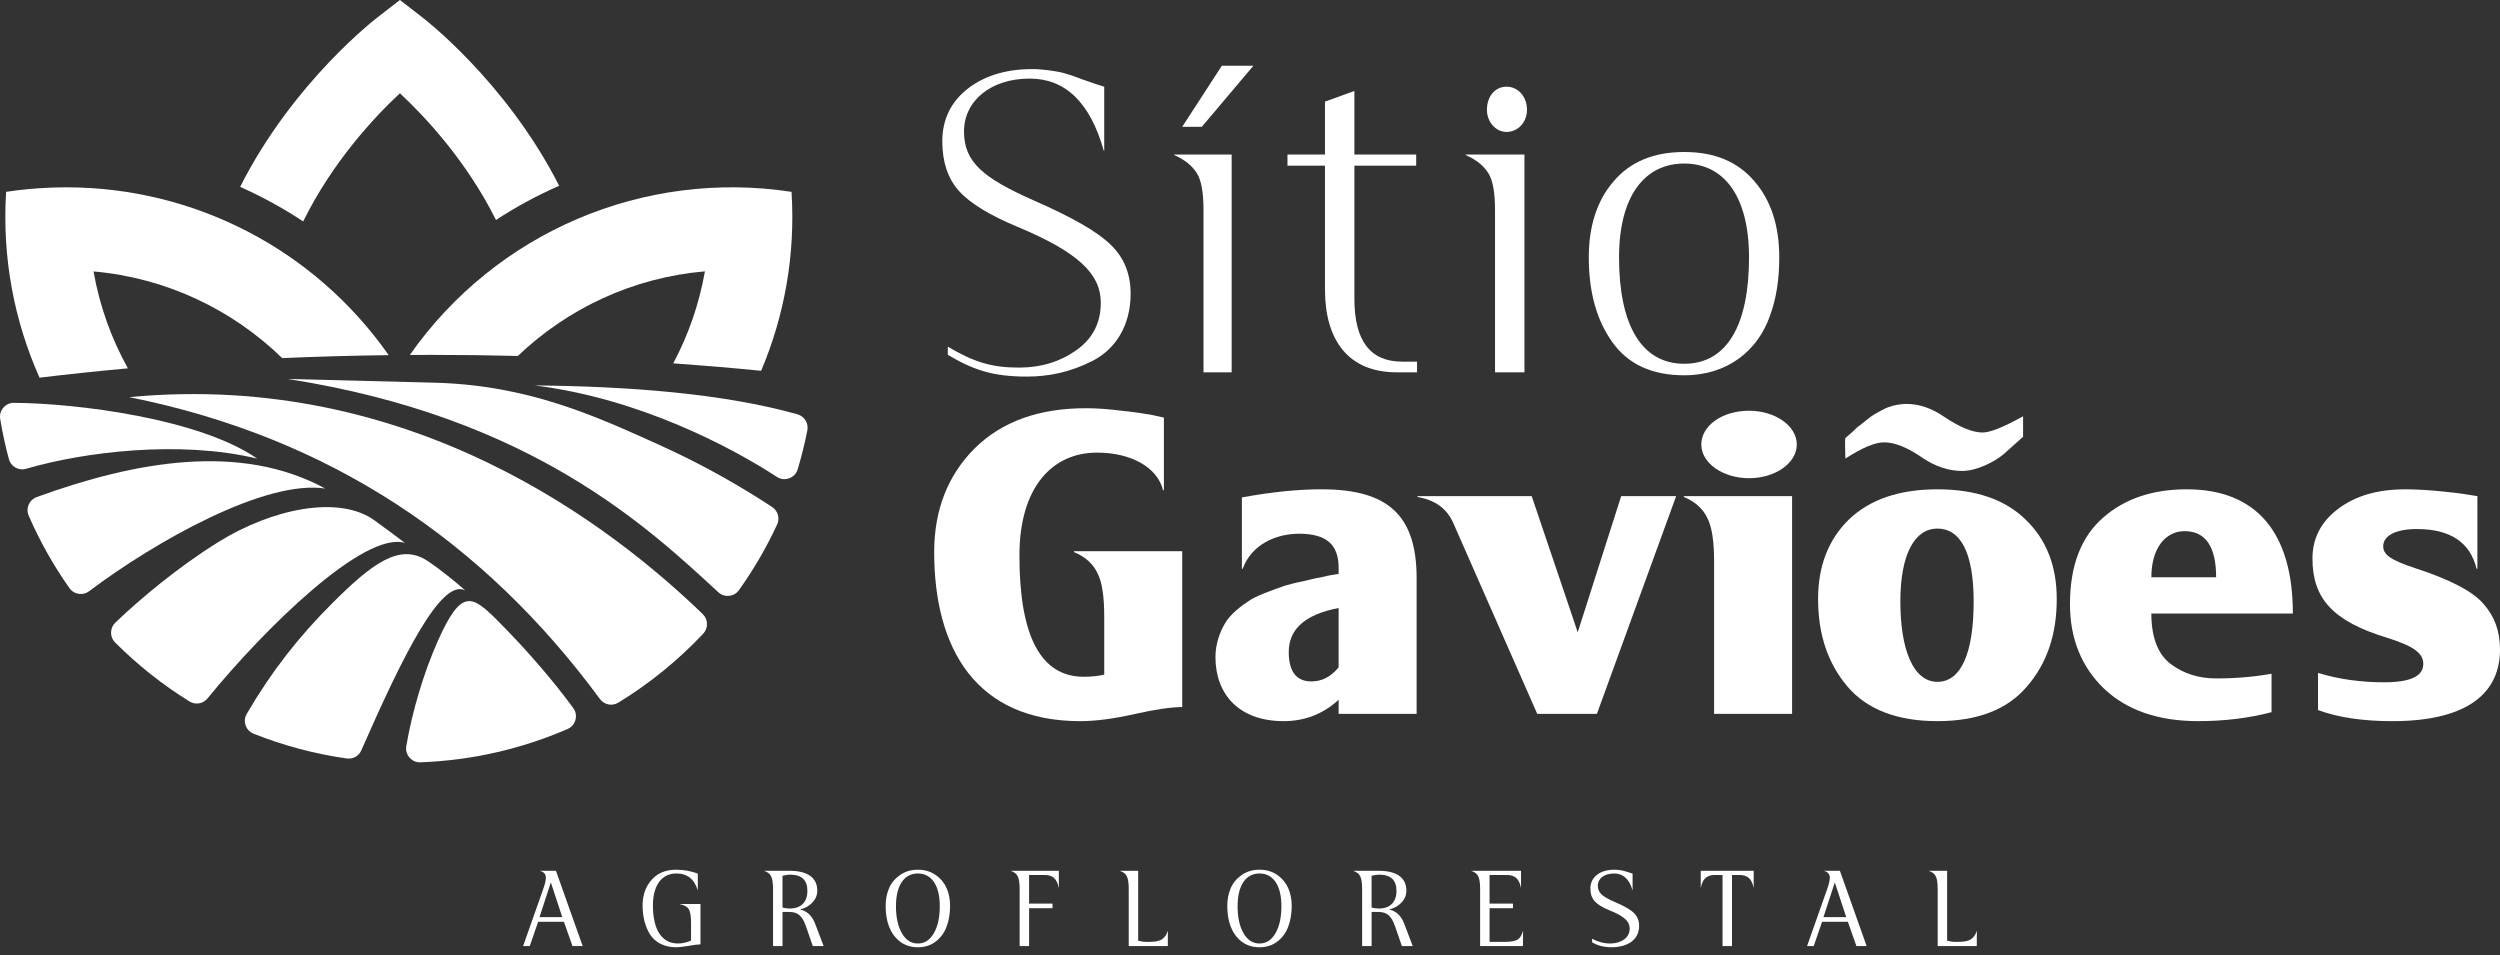 <svg xmlns="http://www.w3.org/2000/svg" width="212" height="81" viewBox="0 0 212 81" fill="none"><rect x="0" y="0" width="212" height="81" fill="#333333" stroke="none"/><path d="M86.265 19.226C83.916 18.249 82.254 17.235 81.314 16.185C80.374 15.134 79.906 13.723 79.906 11.985C79.906 10.103 80.664 8.582 82.146 7.459C83.628 6.337 85.58 5.794 87.929 5.866C88.507 5.903 89.157 5.975 89.916 6.12C90.349 6.228 90.964 6.41 91.795 6.736C92.626 7.025 93.24 7.243 93.638 7.352V12.783H93.602C92.445 8.691 90.349 6.664 87.314 6.664C84.025 6.664 81.748 8.546 81.748 11.153C81.748 13.76 83.375 15.099 87.711 17.018C90.927 18.43 93.095 19.661 94.215 20.784C95.336 21.869 95.877 23.245 95.877 24.91C95.877 27.626 94.577 29.616 92.662 30.595C90.746 31.572 88.939 31.934 87.06 31.934C84.17 31.934 82.506 31.355 80.374 30.087V29.399C82.578 30.702 84.097 31.173 86.409 31.173C88.288 31.173 89.915 30.667 91.288 29.688C92.662 28.711 93.348 27.371 93.348 25.67C93.348 23.244 91.469 21.398 86.265 19.226Z" fill="white"></path><path d="M102.058 31.572V17.85C102.058 16.329 101.878 15.28 101.48 14.664C101.083 14.048 100.468 13.541 99.564 13.143V13.106H104.444V31.571H102.058V31.572ZM100.251 10.754L103.612 5.577H106.286L101.913 10.754H100.251Z" fill="white"></path><path d="M114.852 13.107H120.093V14.049H114.852V25.344C114.852 28.893 116.189 30.667 118.9 30.667H120.165V31.572H118.43C114.382 31.572 112.358 28.893 112.358 24.548V14.049H109.178V13.107H112.358V8.618L114.852 7.713V13.107Z" fill="white"></path><path d="M126.778 31.572V17.85C126.778 16.329 126.598 15.28 126.199 14.664C125.802 14.048 125.188 13.541 124.284 13.143V13.106H129.272V31.571H126.778V31.572ZM127.753 7.351C128.729 7.351 129.488 8.184 129.488 9.306C129.488 10.357 128.73 11.188 127.753 11.188C126.85 11.188 126.091 10.355 126.091 9.306C126.091 8.184 126.778 7.351 127.753 7.351Z" fill="white"></path><path d="M136.716 29.002C135.379 27.119 134.729 24.73 134.729 21.832C134.729 19.189 135.416 17.018 136.825 15.388C138.235 13.723 140.222 12.89 142.824 12.89C145.426 12.89 147.378 13.723 148.787 15.388C150.197 17.018 150.882 19.189 150.882 21.832C150.882 23.679 150.629 25.344 150.087 26.792C149.075 29.688 146.545 31.825 142.823 31.825C140.076 31.825 138.052 30.884 136.715 29.002H136.716ZM142.824 13.868C139.463 13.868 137.295 16.62 137.295 21.834C137.295 27.518 139.174 30.848 142.824 30.848C146.475 30.848 148.317 27.517 148.317 21.834C148.317 16.62 146.185 13.868 142.824 13.868Z" fill="white"></path><path d="M93.638 52.282C93.638 50.581 93.458 49.35 93.06 48.59C92.698 47.83 92.048 47.214 91.073 46.816V46.744H100.252V59.959C99.349 59.959 98.049 60.139 96.277 60.538C94.506 60.936 92.953 61.154 91.614 61.154C82.76 61.154 79.219 54.999 79.219 46.817C79.219 43.233 80.376 40.301 82.653 38.02C84.966 35.739 88.11 34.617 92.085 34.617C92.988 34.617 94 34.688 95.12 34.834C96.24 34.942 97.107 35.087 97.722 35.196L98.698 35.413V41.568H98.626C98.156 39.65 95.952 38.382 93.025 38.382C89.23 38.382 86.447 41.315 86.447 47.108C86.447 53.951 88.254 57.39 91.904 57.39C92.591 57.39 93.169 57.318 93.639 57.209V52.286L93.638 52.282Z" fill="white"></path><path d="M105.384 48.227H105.312V42.181C107.877 41.71 110.118 41.493 112.07 41.493C117.708 41.493 120.129 43.701 120.129 49.023V60.536H113.516V59.341C112.216 60.536 110.661 61.152 108.854 61.152C105.06 61.152 103.071 58.87 103.071 55.721C103.071 54.562 103.468 53.548 103.903 52.825C104.336 52.065 105.348 51.304 106.035 50.87C106.722 50.435 108.24 49.928 108.926 49.675C109.287 49.567 109.829 49.422 110.553 49.278C111.276 49.097 111.781 48.987 112.034 48.952C112.288 48.88 112.793 48.771 113.516 48.663V48.155C113.516 46.165 112.468 45.26 110.156 45.26C108.168 45.26 106.108 46.201 105.385 48.229L105.384 48.227ZM113.515 56.591V51.558C110.696 52.1 109.286 53.331 109.286 55.287C109.286 56.952 109.936 57.785 111.202 57.785C112.105 57.785 112.864 57.387 113.515 56.591Z" fill="white"></path><path d="M120.202 42.072H129.888L132.815 50.725L133.79 53.62L137.476 42.071H142.138L135.417 60.536H130.358L123.238 44.352C122.696 43.121 121.684 42.397 120.202 42.144V42.072Z" fill="white"></path><path d="M145.356 60.537V47.611C145.356 45.91 145.175 44.679 144.777 43.919C144.416 43.159 143.765 42.543 142.79 42.145V42.073H151.97V60.538H145.356V60.537ZM148.319 34.831C150.524 34.831 152.367 36.099 152.367 37.692C152.367 39.285 150.523 40.552 148.319 40.552C146.115 40.552 144.272 39.285 144.272 37.692C144.272 36.099 146.042 34.831 148.319 34.831Z" fill="white"></path><path d="M156.667 58.219C155.005 56.264 154.174 53.802 154.174 50.798C154.174 48.01 155.041 45.764 156.776 44.064C158.546 42.362 161.04 41.494 164.292 41.494C167.545 41.494 170.039 42.362 171.774 44.064C173.544 45.766 174.412 48.01 174.412 50.798C174.412 53.802 173.581 56.265 171.882 58.219C170.22 60.175 167.69 61.152 164.292 61.152C160.895 61.152 158.33 60.175 156.667 58.219ZM159.776 37.51C158.981 37.51 157.897 37.981 156.487 38.886C156.451 37.764 156.451 37.184 156.487 37.148L157.066 36.641C157.391 36.316 157.608 36.134 157.681 36.099C157.861 35.953 158.656 35.302 158.909 35.157C159.198 35.012 159.813 34.614 160.21 34.505C160.607 34.36 161.185 34.252 161.655 34.252C162.739 34.252 163.824 34.614 164.907 35.374C166.209 36.242 167.293 36.677 168.124 36.677C168.775 36.677 169.931 36.206 171.558 35.301V37.039L169.896 38.524C169.209 39.103 167.692 39.936 166.39 39.936C165.27 39.936 164.15 39.574 163.066 38.85C161.765 37.945 160.681 37.511 159.777 37.511L159.776 37.51ZM164.294 44.823C162.378 44.823 161.15 46.959 161.15 51.014C161.15 55.068 162.235 57.82 164.294 57.82C166.353 57.82 167.366 55.25 167.366 51.014C167.366 46.777 166.209 44.823 164.294 44.823Z" fill="white"></path><path d="M192.627 57.133V60.392C190.712 60.899 188.616 61.152 186.411 61.152C183.05 61.152 180.375 60.246 178.424 58.4C176.509 56.553 175.534 54.163 175.534 51.231C175.534 47.972 176.474 45.546 178.316 43.918C180.16 42.288 182.545 41.493 185.436 41.493C191.362 41.493 194.434 45.185 194.434 52.028H182.435C182.435 54.019 182.977 55.468 184.062 56.3C185.182 57.133 186.448 57.531 187.929 57.531C189.665 57.531 191.218 57.386 192.627 57.133ZM182.435 48.951H187.928C187.928 46.344 187.025 45.041 185.254 45.041C183.628 45.041 182.435 46.489 182.435 48.951Z" fill="white"></path><path d="M202.457 54.092C197.795 52.681 196.096 50.726 196.096 47.359C196.096 45.657 196.82 44.246 198.265 43.159C199.747 42.037 201.626 41.494 203.976 41.494C205.711 41.494 208.023 41.748 209.18 41.928L210.083 42.073V48.229H210.012C209.47 45.984 207.771 44.862 204.952 44.862C203.073 44.862 202.097 45.478 202.097 46.31C202.097 46.998 202.602 47.469 204.952 48.229C207.808 49.17 209.686 50.147 210.59 51.198C211.53 52.248 212 53.515 212 55.072C212 58.692 209.361 61.154 202.857 61.154C200.326 61.154 198.231 60.828 196.569 60.212V57.063C198.339 57.605 200.219 57.859 202.17 57.859C204.375 57.859 205.495 57.353 205.495 56.303C205.495 55.434 204.772 54.818 202.46 54.094L202.457 54.092Z" fill="white"></path><path d="M47.144 73.842L49.412 80.227H48.547L47.819 78.166H45.634L44.924 80.227H44.359L46.081 75.348C46.217 74.956 46.29 74.646 46.29 74.436C46.29 74.135 46.127 73.934 45.79 73.852V73.842H47.147H47.144ZM46.717 74.845H46.707L45.751 77.773H47.681L46.717 74.845Z" fill="white"></path><path d="M58.598 78.193C58.598 77.673 58.534 77.308 58.407 77.098C58.279 76.888 58.024 76.751 57.642 76.67V76.66H59.4V80.081C59.2 80.081 58.863 80.127 58.389 80.209C57.916 80.291 57.561 80.328 57.324 80.328C56.341 80.328 55.567 79.917 55.13 79.252C54.702 78.567 54.492 77.737 54.492 76.779C54.492 75.913 54.747 75.192 55.249 74.617C55.749 74.043 56.45 73.751 57.343 73.751C57.971 73.751 58.581 73.861 59.174 74.079V75.484H59.164C58.873 74.535 58.263 74.06 57.343 74.07C56.132 74.079 55.368 75.036 55.368 76.788C55.368 78.913 56.169 80.007 57.489 80.007C57.862 80.007 58.227 79.924 58.6 79.76V78.192L58.598 78.193Z" fill="white"></path><path d="M65.553 80.227V75.375C65.553 74.873 65.499 74.517 65.39 74.308C65.29 74.098 65.089 73.944 64.807 73.852V73.842H66.938C68.458 73.842 69.305 74.407 69.305 75.53C69.305 75.921 69.159 76.259 68.868 76.56C68.586 76.851 68.24 77.034 67.84 77.116C68.45 77.262 68.878 77.673 69.133 78.356L69.844 80.225H68.924L68.35 78.565C68.022 77.616 67.63 77.334 66.912 77.334H66.357V80.225H65.556L65.553 80.227ZM66.355 74.262V76.953C66.545 77.016 66.755 77.044 66.965 77.044C67.948 77.044 68.467 76.469 68.467 75.547C68.467 74.626 67.975 74.17 66.992 74.17C66.846 74.17 66.601 74.207 66.464 74.243L66.355 74.261V74.262Z" fill="white"></path><path d="M75.386 75.338C75.577 74.882 75.887 74.509 76.314 74.208C76.742 73.907 77.242 73.751 77.835 73.751C78.427 73.751 78.927 73.906 79.356 74.208C80.203 74.8 80.567 75.74 80.567 76.835C80.567 77.473 80.466 78.048 80.276 78.568C80.085 79.089 79.784 79.508 79.356 79.836C78.936 80.164 78.427 80.328 77.835 80.328C77.242 80.328 76.734 80.164 76.305 79.836C75.467 79.178 75.103 78.112 75.103 76.835C75.103 76.287 75.194 75.786 75.386 75.338ZM77.835 74.071C76.678 74.071 75.977 75.066 75.977 76.844C75.977 77.784 76.141 78.549 76.478 79.134C76.815 79.718 77.261 80.009 77.835 80.009C78.409 80.009 78.855 79.718 79.192 79.134C79.529 78.549 79.693 77.784 79.693 76.844C79.693 75.066 78.992 74.071 77.835 74.071Z" fill="white"></path><path d="M89.252 76.625V77.016H87.267V80.227H86.466V75.375C86.466 74.873 86.412 74.517 86.302 74.308C86.202 74.098 86.002 73.944 85.719 73.852V73.842H89.789V75.275H89.779C89.633 74.536 89.279 74.198 88.586 74.198H87.266V76.625H89.251H89.252Z" fill="white"></path><path d="M99.03 80.227H95.716V75.375C95.716 74.873 95.662 74.517 95.553 74.308C95.453 74.098 95.252 73.944 94.97 73.852V73.842H96.517V79.771C96.745 79.835 96.972 79.871 97.201 79.871H97.474C98.048 79.871 98.439 79.771 98.658 79.551C98.877 79.333 98.931 79.214 99.031 78.949H99.041C99.041 79.086 99.041 79.305 99.031 79.588V80.226L99.03 80.227Z" fill="white"></path><path d="M104.357 75.338C104.548 74.882 104.857 74.509 105.285 74.208C105.713 73.907 106.213 73.751 106.806 73.751C107.398 73.751 107.898 73.906 108.327 74.208C109.173 74.8 109.537 75.74 109.537 76.835C109.537 77.473 109.437 78.048 109.247 78.568C109.056 79.089 108.755 79.508 108.327 79.836C107.907 80.164 107.398 80.328 106.806 80.328C106.213 80.328 105.704 80.164 105.276 79.836C104.438 79.178 104.074 78.112 104.074 76.835C104.074 76.287 104.165 75.786 104.357 75.338ZM106.806 74.071C105.649 74.071 104.948 75.066 104.948 76.844C104.948 77.784 105.112 78.549 105.449 79.134C105.786 79.718 106.232 80.009 106.806 80.009C107.379 80.009 107.826 79.718 108.163 79.134C108.5 78.549 108.663 77.784 108.663 76.844C108.663 75.066 107.963 74.071 106.806 74.071Z" fill="white"></path><path d="M115.509 80.227V75.375C115.509 74.873 115.454 74.517 115.345 74.308C115.245 74.098 115.044 73.944 114.762 73.852V73.842H116.893C118.413 73.842 119.26 74.407 119.26 75.53C119.26 75.921 119.114 76.259 118.823 76.56C118.541 76.851 118.196 77.034 117.795 77.116C118.405 77.262 118.833 77.673 119.088 78.356L119.799 80.225H118.879L118.305 78.565C117.978 77.616 117.585 77.334 116.867 77.334H116.312V80.225H115.511L115.509 80.227ZM116.31 74.262V76.953C116.5 77.016 116.71 77.044 116.92 77.044C117.903 77.044 118.422 76.469 118.422 75.547C118.422 74.626 117.93 74.17 116.947 74.17C116.801 74.17 116.556 74.207 116.419 74.243L116.31 74.261V74.262Z" fill="white"></path><path d="M128.301 76.625V77.016H126.316V79.871H127.591C128.119 79.871 128.483 79.807 128.692 79.68C128.902 79.543 129.047 79.306 129.147 78.951H129.156L129.147 80.227H125.514V75.375C125.514 74.873 125.46 74.517 125.35 74.308C125.25 74.098 125.05 73.944 124.767 73.852V73.842H128.983V75.275H128.974C128.828 74.536 128.473 74.198 127.781 74.198H126.315V76.625H128.3H128.301Z" fill="white"></path><path d="M136.494 77.199C135.893 76.953 135.474 76.698 135.229 76.424C134.983 76.15 134.865 75.786 134.865 75.338C134.865 74.38 135.675 73.751 136.886 73.751C137.059 73.751 137.241 73.77 137.433 73.797C137.642 73.824 137.979 73.925 138.444 74.081V75.485H138.434C138.161 74.545 137.643 74.071 136.886 74.071C136.039 74.071 135.493 74.499 135.493 75.111C135.493 75.402 135.602 75.649 135.812 75.849C136.031 76.05 136.413 76.269 136.95 76.497C137.741 76.835 138.288 77.145 138.571 77.437C138.853 77.72 138.998 78.075 138.998 78.503C138.998 79.908 137.697 80.328 136.686 80.328C136.031 80.328 135.475 80.191 135.011 79.908V79.607C135.502 79.871 136.012 80.008 136.549 80.008C137.004 80.008 137.396 79.898 137.714 79.671C138.034 79.443 138.197 79.123 138.197 78.731C138.197 78.147 137.76 77.709 136.495 77.199H136.494Z" fill="white"></path><path d="M146.873 74.198V80.227H146.072V74.198H145.425C144.734 74.198 144.378 74.536 144.232 75.275H144.223V73.842H148.712V75.275H148.702C148.556 74.536 148.202 74.198 147.509 74.198H146.872H146.873Z" fill="white"></path><path d="M156.023 73.842L158.291 80.227H157.426L156.698 78.166H154.513L153.803 80.227H153.239L154.96 75.348C155.096 74.956 155.169 74.646 155.169 74.436C155.169 74.135 155.006 73.934 154.669 73.852V73.842H156.026H156.023ZM155.596 74.845H155.586L154.63 77.773H156.561L155.596 74.845Z" fill="white"></path><path d="M167.631 80.227H164.316V75.375C164.316 74.873 164.262 74.517 164.153 74.308C164.052 74.098 163.852 73.944 163.569 73.852V73.842H165.117V79.771C165.345 79.835 165.572 79.871 165.801 79.871H166.074C166.648 79.871 167.039 79.771 167.258 79.551C167.477 79.333 167.531 79.214 167.631 78.949H167.641C167.641 79.086 167.641 79.305 167.631 79.588V80.226V80.227Z" fill="white"></path><path d="M10.956 33.677C28.015 37.098 41.06 45.951 50.875 59.276C51.239 59.77 51.913 59.903 52.435 59.583C55.088 57.961 57.509 55.99 59.634 53.735C60.076 53.266 60.058 52.524 59.595 52.077C52.002 44.746 34.991 31.396 10.956 33.677Z" fill="white"></path><path d="M65.478 42.996C63.199 41.496 59.936 39.544 55.902 37.725C50.453 35.267 44.801 32.653 36.794 32.451L24.402 32.137C45.08 35.364 54.981 44.758 60.913 50.221C61.17 50.458 61.485 50.562 61.832 50.525C62.18 50.488 62.465 50.322 62.669 50.036C63.908 48.297 64.991 46.437 65.9 44.478C66.147 43.944 65.969 43.319 65.478 42.996Z" fill="white"></path><path d="M67.624 35.133C61.276 33.352 53.264 32.761 45.324 32.684C54.279 33.782 62.122 37.995 65.879 40.439C66.199 40.648 66.565 40.689 66.924 40.557C67.284 40.425 67.536 40.157 67.647 39.788C67.969 38.712 68.243 37.614 68.462 36.496C68.581 35.891 68.217 35.299 67.624 35.133Z" fill="white"></path><path d="M34.341 46.042C33.454 45.369 32.686 44.811 31.789 44.151C28.78 41.938 23.074 43.133 18.522 45.961C15.108 48.081 11.884 50.78 9.781 52.799C9.545 53.027 9.422 53.309 9.419 53.638C9.415 53.967 9.532 54.252 9.764 54.484C11.659 56.382 13.774 58.061 16.067 59.482C16.572 59.795 17.223 59.686 17.598 59.225C22.36 53.382 30.863 44.991 34.34 46.041L34.341 46.042Z" fill="white"></path><path d="M21.812 38.892C16.899 35.494 6.529 34.196 1.186 34.161C0.827 34.159 0.517 34.3 0.284 34.574C0.05 34.848 -0.042 35.177 0.017 35.532C0.207 36.684 0.453 37.817 0.752 38.928C0.838 39.246 1.027 39.489 1.313 39.65C1.6 39.81 1.904 39.845 2.22 39.752C7.092 38.318 15.277 37.309 21.812 38.892Z" fill="white"></path><path d="M27.578 41.43C20.402 37.518 11.487 39.105 3.112 42.152C2.795 42.268 2.565 42.485 2.432 42.795C2.299 43.106 2.3 43.422 2.434 43.732C3.379 45.901 4.538 47.957 5.886 49.871C6.077 50.141 6.338 50.305 6.665 50.357C6.991 50.409 7.291 50.334 7.555 50.135C13.214 45.877 22.528 40.644 27.579 41.43H27.578Z" fill="white"></path><path d="M42.36 52.794C40.035 50.448 39.163 49.818 37.157 54.289C35.916 57.056 34.938 60.411 34.454 63.268C34.393 63.631 34.488 63.967 34.73 64.243C34.971 64.519 35.291 64.657 35.658 64.644C40.067 64.48 44.276 63.49 48.128 61.82C48.468 61.673 48.699 61.405 48.797 61.047C48.893 60.69 48.83 60.342 48.611 60.042C46.946 57.762 44.7 55.153 42.36 52.794Z" fill="white"></path><path d="M39.466 50.075C38.626 49.343 37.385 48.318 36.252 47.565C33.887 45.992 31.516 47.82 28.155 51.176C25.374 53.953 23.044 56.9 20.926 60.529C20.747 60.836 20.714 61.172 20.829 61.509C20.945 61.845 21.178 62.089 21.508 62.22C24.006 63.213 26.649 63.926 29.398 64.317C29.928 64.393 30.426 64.116 30.642 63.625C34.077 55.797 37.411 48.962 39.467 50.075H39.466Z" fill="white"></path><path d="M34.752 30.1C35.366 30.096 35.979 30.094 36.597 30.094C39.059 30.094 41.498 30.125 43.913 30.184C48.12 26.172 53.645 23.538 59.777 23.01C59.287 25.806 58.364 28.424 57.092 30.81C59.615 30.99 62.101 31.201 64.544 31.444C66.512 26.8 67.462 21.641 67.122 16.268C54.603 14.359 42.074 19.662 34.753 30.1H34.752Z" fill="white"></path><path d="M33.913 7.908C36.047 9.896 39.559 13.643 42.06 18.655C43.762 17.538 45.553 16.57 47.417 15.754C42.889 6.84 35.811 1.47 35.782 1.447L33.913 0L32.046 1.447C32.016 1.47 24.889 6.879 20.364 15.847C22.222 16.671 24.009 17.653 25.71 18.775C28.213 13.704 31.762 9.911 33.914 7.908H33.913Z" fill="white"></path><path d="M10.846 31.235C9.455 28.738 8.452 25.977 7.931 23.017C14.13 23.566 19.712 26.265 23.93 30.366C26.898 30.238 29.91 30.154 32.961 30.117C26.64 21.096 16.436 15.906 5.703 15.886C5.644 15.886 5.587 15.886 5.528 15.886C5.28 15.886 5.033 15.891 4.785 15.897C4.623 15.9 4.461 15.906 4.298 15.912C4.25 15.915 4.203 15.917 4.154 15.918C2.945 15.97 1.73 16.083 0.519 16.269C0.167 21.867 1.213 27.234 3.353 32.027C5.803 31.731 8.303 31.467 10.846 31.235Z" fill="white"></path></svg>